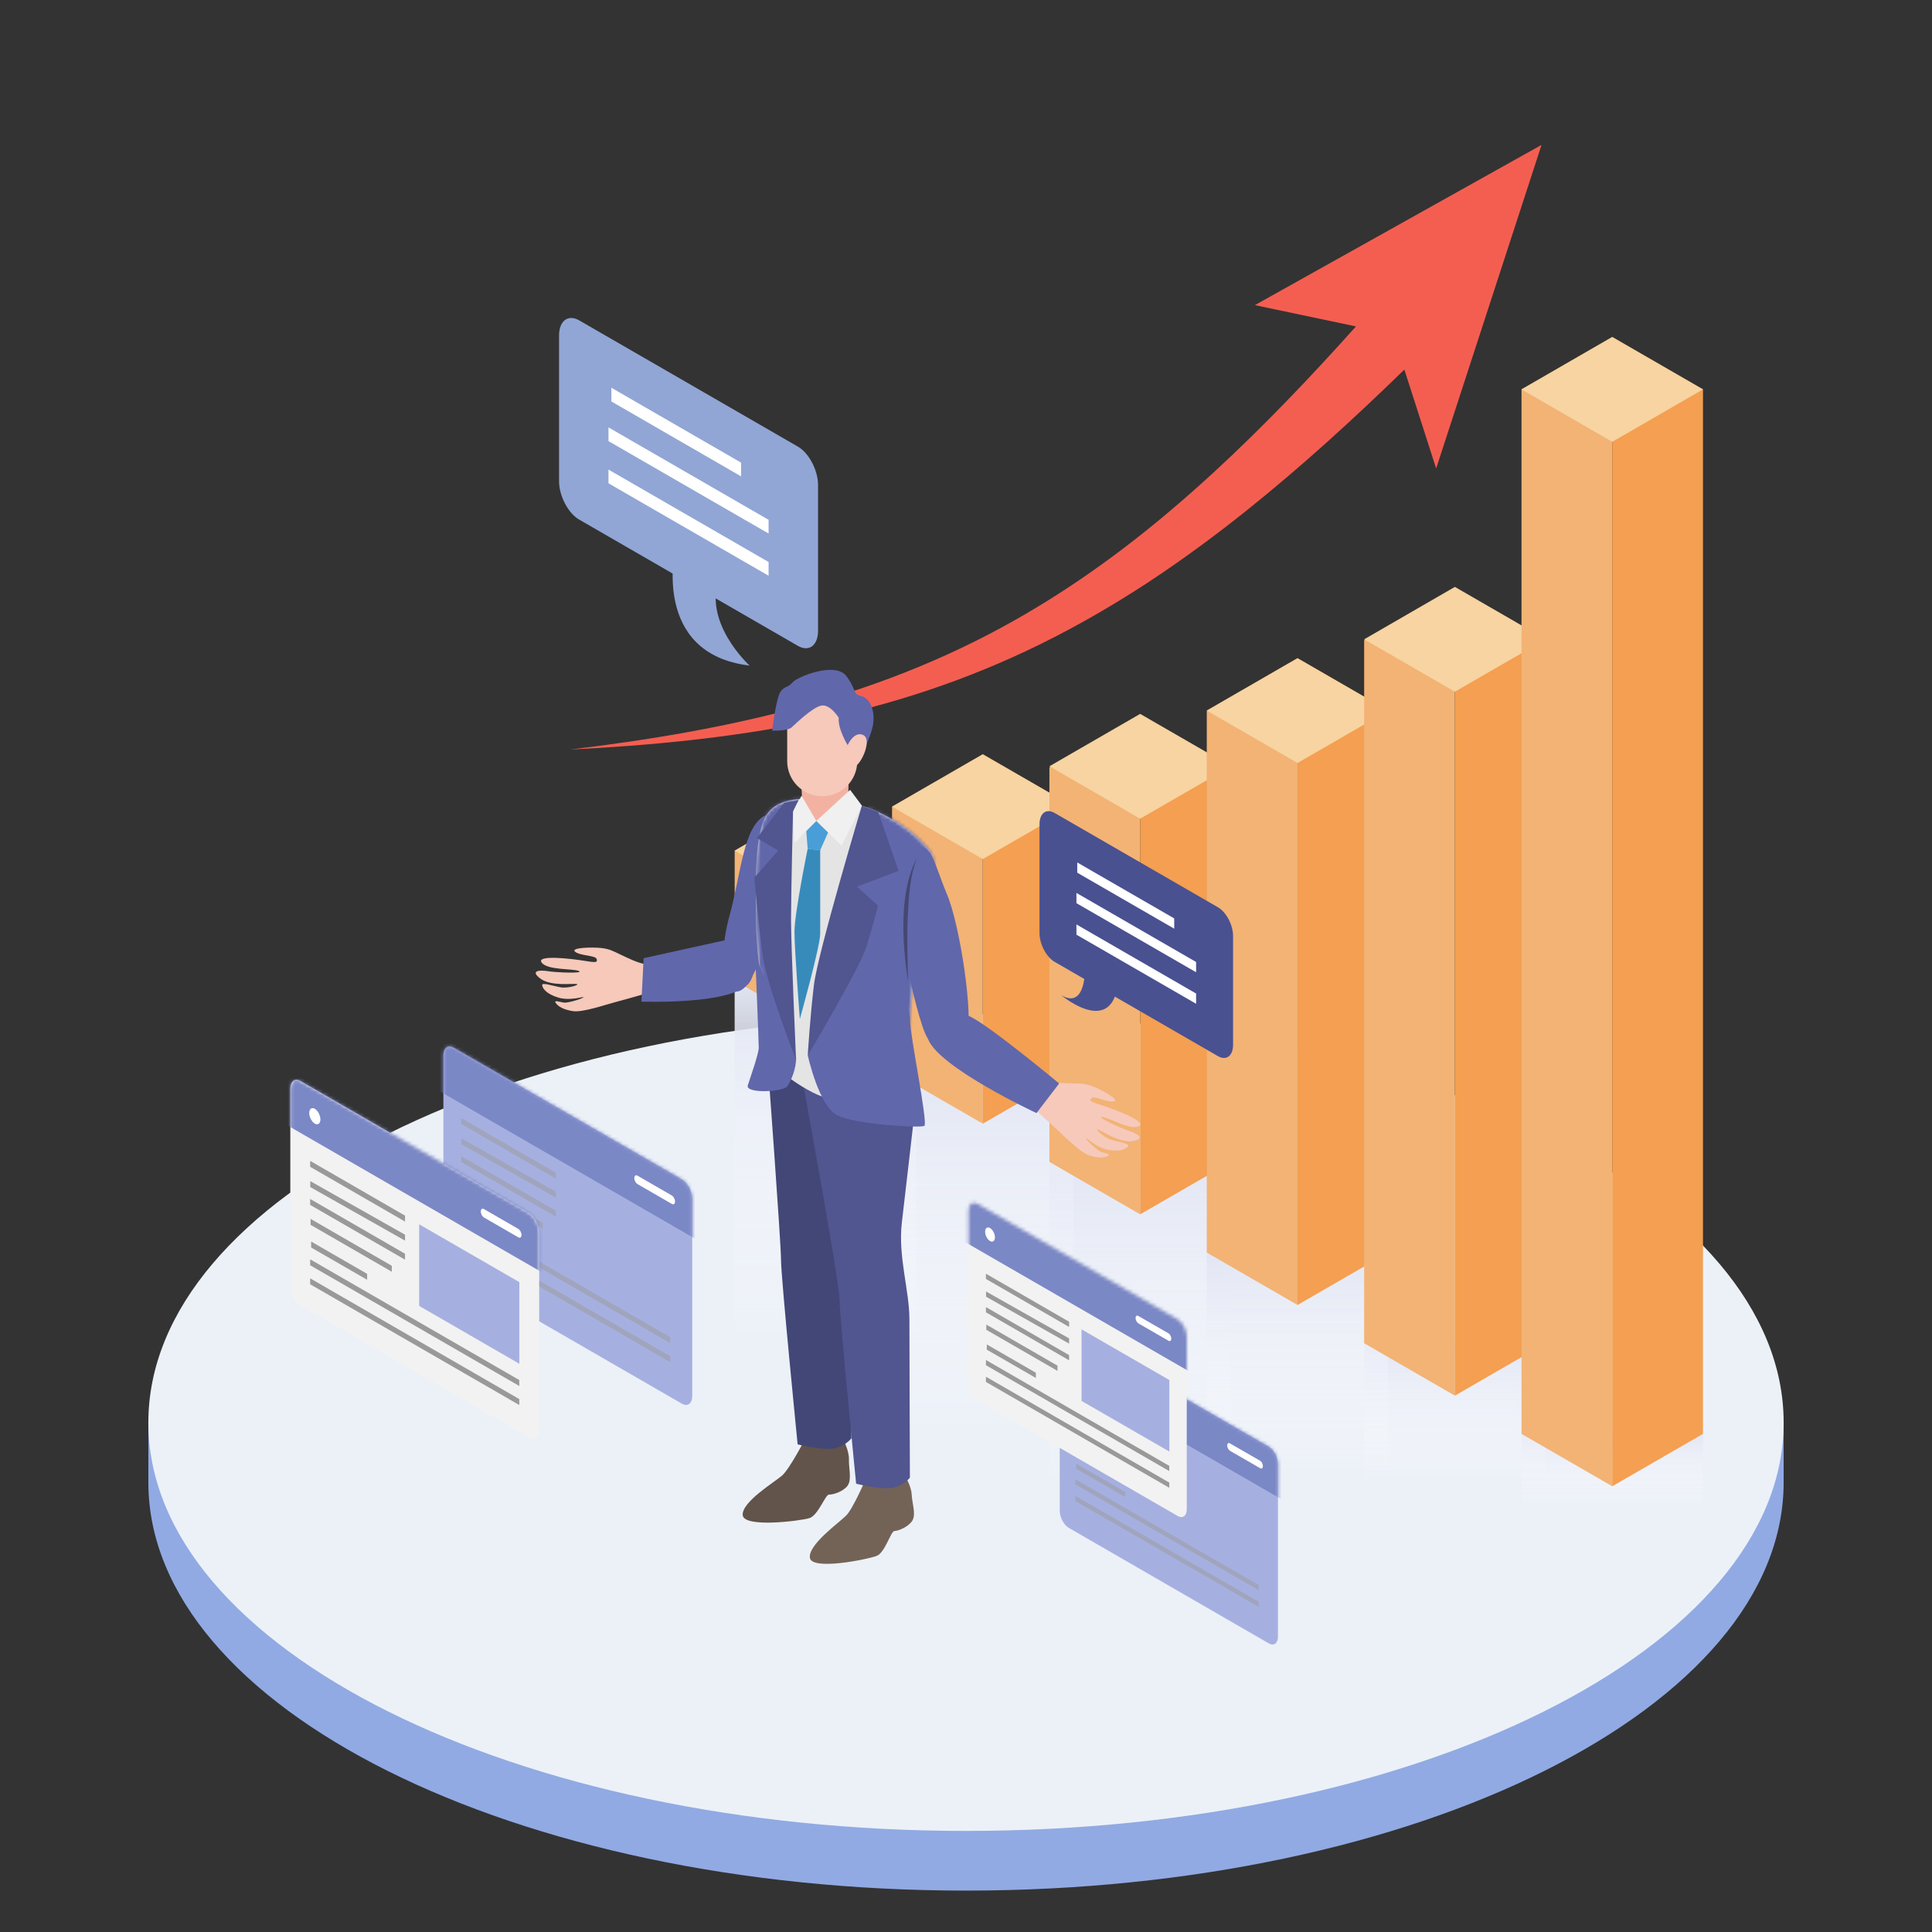 <svg width="560" height="560" viewBox="0 0 560 560" fill="none" xmlns="http://www.w3.org/2000/svg">
<rect x="0" y="0" width="560" height="560" fill="#333333" stroke="none"/>
<path d="M514.479 412.35C497.711 355.187 399.121 311.288 280 311.288C160.879 311.288 62.277 355.175 45.521 412.35H43V429.65C43 495.012 149.106 548 280 548C410.894 548 517 495.012 517 429.65V412.35H514.479Z" fill="#91AAE3"/>
<path d="M280 530.701C410.892 530.701 517 477.713 517 412.35C517 346.987 410.892 294 280 294C149.109 294 43 346.987 43 412.35C43 477.713 149.109 530.701 280 530.701Z" fill="#ECF1F8"/>
<path style="mix-blend-mode:multiply" d="M441.006 435.679H493.619V415.628H441.006V435.679Z" fill="url(#paint0_linear_2_1711)"/>
<path style="mix-blend-mode:multiply" d="M395.393 429.452H448.006V389.339H395.393V429.452Z" fill="url(#paint1_linear_2_1711)"/>
<path style="mix-blend-mode:multiply" d="M304.167 430.813H356.78V336.796H304.167V430.813Z" fill="url(#paint2_linear_2_1711)"/>
<path style="mix-blend-mode:multiply" d="M258.554 415.628H311.167V310.519H258.554V415.628Z" fill="url(#paint3_linear_2_1711)"/>
<path style="mix-blend-mode:multiply" d="M212.941 389.351H265.554V284.241H212.941V389.351Z" fill="url(#paint4_linear_2_1711)"/>
<path d="M212.953 246.567V284.23L239.253 299.426V231.382L212.953 246.567Z" fill="#F2B375"/>
<path d="M265.566 246.567V284.23L239.253 299.426V231.382L265.566 246.567Z" fill="#F49F51"/>
<path d="M239.253 231.382L265.566 246.567L239.253 261.751L212.953 246.567L239.253 231.382Z" fill="#F7D4A1"/>
<path style="mix-blend-mode:multiply" d="M349.78 427.377H402.393V363.073H349.78V427.377Z" fill="url(#paint5_linear_2_1711)"/>
<path d="M258.565 233.821V310.507L284.866 325.703V218.636L258.565 233.821Z" fill="#F2B375"/>
<path d="M311.179 233.821V310.507L284.866 325.703V218.636L311.179 233.821Z" fill="#F49F51"/>
<path d="M284.866 218.636L311.179 233.821L284.866 249.006L258.565 233.821L284.866 218.636Z" fill="#F7D4A1"/>
<path d="M330.48 351.981V207.239L304.179 222.423V336.784" fill="#F2B375"/>
<path d="M330.479 351.981V207.239L356.792 222.423V336.784" fill="#F49F51"/>
<path d="M330.48 206.922L356.792 222.107L330.48 237.303L304.179 222.107L330.48 206.922Z" fill="#F7D4A1"/>
<path d="M376.092 378.258V190.787L349.792 205.972V363.061" fill="#F2B375"/>
<path d="M376.092 378.258V190.787L402.393 205.972V363.061" fill="#F49F51"/>
<path d="M376.092 190.787L402.393 205.972L376.092 221.157L349.792 205.972L376.092 190.787Z" fill="#F7D4A1"/>
<path d="M421.705 404.535V170.385L395.405 185.581V389.339" fill="#F2B375"/>
<path d="M421.706 404.535V170.385L448.006 185.311V389.339" fill="#F49F51"/>
<path d="M421.705 170.115L448.006 185.312L421.705 200.496L395.405 185.312L421.705 170.115Z" fill="#F7D4A1"/>
<path d="M467.318 430.801V97.685L441.018 112.87V415.616" fill="#F2B375"/>
<path d="M467.318 430.801V97.685L493.619 112.87V415.616" fill="#F49F51"/>
<path d="M467.318 97.685L493.619 112.87L467.318 128.067L441.018 112.87L467.318 97.685Z" fill="#F7D4A1"/>
<path d="M446.822 42L363.733 88.445L393.036 94.613C379.926 109.259 366.383 123.47 352.019 136.72C343.577 144.494 334.853 151.929 325.742 158.858C316.631 165.788 307.145 172.202 297.26 177.971C287.375 183.752 277.068 188.841 266.445 193.238C255.821 197.647 244.858 201.341 233.707 204.436C211.381 210.639 188.328 214.485 165.182 217.264C188.469 216.092 211.803 213.864 234.844 209.173C246.359 206.817 257.791 203.85 269.001 200.086C280.211 196.334 291.221 191.819 301.868 186.555C312.527 181.301 322.834 175.321 332.777 168.802C342.709 162.271 352.277 155.212 361.54 147.801C377.476 135.032 392.52 121.289 407.06 107.125L416.276 135.794L446.822 42Z" fill="#F45E51"/>
<path d="M244.436 417.258C244.436 417.258 246.148 420.529 246.066 423.015C245.984 425.501 246.934 428.819 245.714 430.578C244.495 432.337 241.399 433.287 240.32 433.205C239.242 433.123 237.166 439.255 234.61 440.041C232.054 440.826 215.532 442.949 215.274 439.138C215.016 435.327 224.432 429.64 226.636 427.741C228.841 425.841 233.261 417.293 233.261 417.293L244.424 417.258H244.436Z" fill="#62544A"/>
<path d="M222.427 306.813C222.427 306.813 226.39 360.224 226.39 365.324C226.39 370.425 231.198 418.653 231.198 418.653C231.198 418.653 236.005 419.966 240.226 419.966C244.448 419.966 246.781 416.906 246.781 416.906C246.781 416.906 246.64 379.466 246.64 371.011C246.64 362.557 243.287 352.801 244.459 342.893C245.62 332.985 248.106 311.281 248.106 311.281L234.551 298.312L222.427 306.825V306.813Z" fill="#424777"/>
<path d="M262.201 427.553C262.201 427.553 264.147 430.684 264.253 433.169C264.358 435.655 265.554 438.892 264.464 440.732C263.373 442.573 260.36 443.758 259.281 443.758C258.202 443.758 256.584 450.031 254.098 450.992C251.612 451.954 235.29 455.319 234.751 451.532C234.211 447.744 243.182 441.377 245.234 439.325C247.286 437.273 251.073 428.409 251.073 428.409L262.201 427.541V427.553Z" fill="#736357"/>
<path d="M232.417 312.031C232.417 312.031 243.346 371.621 243.346 376.722C243.346 381.823 248.153 430.05 248.153 430.05C248.153 430.05 252.961 431.364 257.182 431.364C261.403 431.364 263.737 428.303 263.737 428.303C263.737 428.303 263.596 390.863 263.596 382.409C263.596 373.955 260.243 364.199 261.415 354.291C262.588 344.382 265.062 322.678 265.062 322.678L251.507 309.709L232.417 312.043V312.031Z" fill="#515590"/>
<path d="M211.475 265.316C214.864 253.133 215.438 238.933 222.227 236.154C229.017 233.375 231.678 239.637 231.831 244.175C231.983 248.712 221.184 280.032 216.177 285.824C211.17 291.617 207.254 280.501 211.475 265.316Z" fill="#6167AB"/>
<path d="M187.449 279.563C184.787 279.129 182.02 277.71 179.933 276.725C177.846 275.74 176.697 275.025 174.117 274.767C171.537 274.509 165.276 274.661 166.683 275.857C168.09 277.053 172.64 276.901 172.944 277.968C173.249 279.035 172.722 279.047 169.228 278.472C165.733 277.898 155.379 276.678 156.986 278.976C158.592 281.275 166.12 280.7 167.774 281.45C169.427 282.201 161.336 281.919 158.78 281.497C156.224 281.075 153.597 281.404 156.657 283.667C159.718 285.93 165.968 285.027 167.117 285.214C168.266 285.402 164.713 286.539 162.52 286.176C160.328 285.812 157.127 284.698 157.15 285.508C157.173 286.317 158.182 288.075 161.864 289.166C165.546 290.256 169.837 288.556 169.052 289.119C168.266 289.682 164.443 290.772 163.4 290.608C162.356 290.444 160.328 289.729 161.125 290.772C161.922 291.816 163.282 292.625 166.05 293.082C168.817 293.54 175.747 291.136 178.315 290.479C180.883 289.823 188.082 287.735 188.082 287.735L187.437 279.539L187.449 279.563Z" fill="#F6C9BA"/>
<path d="M240.168 231.733C256.291 232.707 267.36 243.389 269.916 247.27C272.461 251.151 267.77 272.727 265.624 280.231C263.479 287.735 262.001 318.949 262.001 318.949C262.001 318.949 249.947 320.157 241.774 318.82C233.602 317.484 223.951 308.502 223.951 308.502C223.951 308.502 219.261 279.961 219.132 267.509C219.003 255.056 218.733 241.513 222.216 236.154C225.698 230.795 233.473 231.335 240.168 231.733Z" fill="#E4E4E4"/>
<path d="M233.438 237.526L241.282 238.488L237.741 246.426L234.106 246.039L233.438 237.526Z" fill="#4A9ED7"/>
<path d="M234.106 246.039L237.741 246.426C237.741 246.426 237.741 266.911 237.741 270.628C237.741 274.345 231.843 295.357 231.843 295.357C231.843 295.357 230.283 275.471 230.283 270.077C230.283 264.683 234.106 246.039 234.106 246.039Z" fill="#378BBB"/>
<mask id="mask0_2_1711" style="mask-type:luminance" maskUnits="userSpaceOnUse" x="219" y="231" width="52" height="89">
<path d="M240.168 231.733C256.291 232.707 267.36 243.389 269.916 247.27C272.461 251.151 267.77 272.727 265.624 280.231C263.479 287.735 262.001 318.949 262.001 318.949C262.001 318.949 249.947 320.157 241.774 318.82C233.602 317.484 223.951 308.502 223.951 308.502C223.951 308.502 219.261 279.961 219.132 267.509C219.003 255.056 218.733 241.513 222.216 236.154C225.698 230.795 233.473 231.335 240.168 231.733Z" fill="white"/>
</mask>
<g mask="url(#mask0_2_1711)">
<path d="M253.582 227.723C253.582 227.723 247.555 243.799 247.555 260.333C247.555 276.866 241.786 318.82 241.786 318.82L259.773 322.467L276.471 314.271L274.301 249.967L260.7 228.79L253.594 227.712L253.582 227.723Z" fill="#6167AB"/>
<path d="M232.335 230.643C232.335 230.643 229.861 234.559 229.755 234.981C226.249 249.005 230.4 297.233 230.4 303.389C230.4 310.659 224.057 307.47 224.057 307.47L213.855 281.814L206.585 243.94L220.961 227.09L232.323 230.631L232.335 230.643Z" fill="#6167AB"/>
</g>
<path d="M265.202 245.183C265.202 245.183 259.843 250.002 258.905 253.227C257.967 256.451 265.202 295.568 268.954 301.056C272.706 306.544 278.194 304.14 280.211 299.848C282.228 295.557 278.464 268.634 274.454 259.113C270.443 249.592 270.432 244.913 265.214 245.183H265.202Z" fill="#6167AB"/>
<path d="M234.141 305.934C234.141 305.934 237.342 320.544 242.631 323.253C247.919 325.961 266.75 326.993 267.911 326.348C269.072 325.703 263.784 300.294 263.784 295.768C263.784 291.241 258.753 274.743 258.753 274.743H244.565L234.141 305.934Z" fill="#6167AB"/>
<path d="M230.764 306.614C230.764 309.839 229.345 313.192 228.184 314.869C227.023 316.546 215.978 317.05 216.752 314.599C217.526 312.148 219.929 305.453 219.929 303.647C219.929 301.842 218.898 276.69 218.898 276.69L230.764 306.626V306.614Z" fill="#6167AB"/>
<path d="M232.194 225.495L232.605 234.208C232.605 234.208 232.769 238.194 238.585 238.112C244.401 238.03 245.808 233.047 245.808 233.047L245.902 229.588L246.054 223.83L232.194 225.495Z" fill="#F3B2A1"/>
<path d="M217.315 284.675C212.953 291.347 185.925 290.327 185.925 290.327L186.558 277.733L212.566 272C212.566 272 221.336 278.507 217.315 284.675Z" fill="#6167AB"/>
<path d="M248.482 211.413C248.482 205.805 243.935 201.258 238.327 201.258C232.719 201.258 228.173 205.805 228.173 211.413V220.629C228.173 226.237 232.719 230.784 238.327 230.784C243.935 230.784 248.482 226.237 248.482 220.629V211.413Z" fill="#F6C9BA"/>
<path d="M245.691 215.974C245.691 215.974 242.795 211.26 243.111 208.036C243.111 208.036 240.555 203.908 237.952 204.542C235.349 205.175 230.717 209.689 229.474 210.827C228.231 211.964 223.811 211.765 223.811 211.765C223.811 211.765 224.96 202.255 226.25 200.485C227.539 198.714 228.325 199.441 229.732 197.776C231.139 196.111 242.056 191.796 245.222 195.853C248.388 199.91 247.039 201.212 249.537 201.727C252.034 202.243 253.594 205.679 253.125 209.584C252.656 213.488 248.599 221.18 248.599 221.18L245.691 215.986V215.974Z" fill="#6167AB"/>
<path d="M245.691 215.974C245.691 215.974 247.567 211.765 250.217 213.066C252.867 214.368 249.701 221.38 247.825 222.118C245.949 222.857 246.008 222.435 246.008 222.435L245.691 215.986V215.974Z" fill="#F6C9BA"/>
<path d="M246.406 228.943L236.615 237.972L243.932 245.101L249.818 233.504L246.406 228.943Z" fill="#F0F0F0"/>
<path d="M236.615 237.972L230.236 244.339L229.861 235.216L232.335 230.643L236.615 237.972Z" fill="#F0F0F0"/>
<path d="M249.818 233.504C249.818 233.504 237.084 276.092 235.935 285.402C234.798 294.712 234.129 305.934 234.129 305.934C234.129 305.934 249.15 280.747 251.143 274.38C253.137 268.013 254.473 262.502 254.473 262.502L248.388 256.991L260.465 252.429L254.567 235.415L249.818 233.516V233.504Z" fill="#515590"/>
<path d="M302.725 313.133C305.293 313.954 308.4 313.942 310.71 314.013C313.02 314.083 314.357 313.966 316.784 314.904C319.211 315.842 324.71 318.82 322.916 319.242C321.122 319.665 317.136 317.472 316.373 318.281C315.611 319.09 316.08 319.348 319.457 320.415C322.834 321.482 332.614 325.094 330.139 326.419C327.665 327.744 321.216 323.815 319.41 323.733C317.605 323.651 324.933 327.063 327.407 327.849C329.881 328.635 332.074 330.112 328.322 330.745C324.57 331.379 319.399 327.744 318.296 327.38C317.194 327.017 319.833 329.655 321.955 330.323C324.077 330.992 327.431 331.449 327.044 332.164C326.657 332.879 324.957 333.982 321.193 333.29C317.429 332.598 314.368 329.127 314.814 329.995C315.259 330.863 318.179 333.559 319.176 333.888C320.173 334.216 322.307 334.498 321.134 335.06C319.961 335.623 318.367 335.729 315.693 334.884C313.02 334.04 307.931 328.752 305.938 327.005C303.944 325.258 298.468 320.134 298.468 320.134L302.76 313.122L302.725 313.133Z" fill="#F6C9BA"/>
<path d="M229.861 235.216C229.861 235.216 229.287 258.785 229.287 266.582C229.287 274.38 230.741 307.212 230.741 307.212C230.741 307.212 222.157 285.402 221.02 276.655C219.882 267.907 218.64 254.411 218.64 254.411L225.581 246.52L219.402 242.908L227.293 232.742L231.385 231.98L229.861 235.216Z" fill="#515590"/>
<path d="M268.955 301.056C271.898 309.358 300.438 322.631 300.438 322.631L307.005 314.06C307.005 314.06 286.238 296.776 280.88 294.501C275.521 292.227 268.955 301.068 268.955 301.068V301.056Z" fill="#6167AB"/>
<path d="M265.824 248.607C263.608 254.224 263.397 260.38 263.092 266.348C262.869 271.496 263.092 279.246 263.186 284.464C261.544 273.536 260.454 258.597 265.824 248.607Z" fill="#444872"/>
<path d="M309.784 385.857H309.795L338.793 402.601L367.803 419.357C369.245 420.189 370.417 422.429 370.417 424.352V434.049V474.35V474.374C370.417 476.297 369.245 477.188 367.803 476.356H367.791L338.793 459.611L309.784 442.855C308.341 442.023 307.169 439.783 307.169 437.86V397.535V387.862V387.838C307.169 385.915 308.341 385.024 309.784 385.857Z" fill="#A6B0E0"/>
<mask id="mask1_2_1711" style="mask-type:luminance" maskUnits="userSpaceOnUse" x="307" y="385" width="64" height="92">
<path d="M309.784 385.857H309.795L338.793 402.601L367.803 419.357C369.245 420.189 370.417 422.429 370.417 424.352V434.049V474.35V474.374C370.417 476.297 369.245 477.188 367.803 476.356H367.791L338.793 459.611L309.784 442.855C308.341 442.023 307.169 439.783 307.169 437.86V397.535V387.862V387.838C307.169 385.915 308.341 385.024 309.784 385.857Z" fill="white"/>
</mask>
<g mask="url(#mask1_2_1711)">
<path d="M286.497 385.528L384.277 441.987V424.516L286.497 368.069V385.528Z" fill="#7B88C6"/>
</g>
<g style="mix-blend-mode:multiply" opacity="0.49">
<path d="M339.403 440.592L364.859 455.296V434.553L339.403 419.849V440.592Z" fill="#A6B0E0"/>
</g>
<g style="mix-blend-mode:multiply" opacity="0.49">
<path d="M311.695 405.239L335.803 419.158V417.645L311.695 403.727V405.239Z" fill="#999999"/>
<path d="M311.73 410.387L335.803 424V422.488L311.73 408.886V410.387Z" fill="#999999"/>
<path d="M311.695 414.925L335.803 428.843V427.331L311.695 413.412V414.925Z" fill="#999999"/>
<path d="M311.8 419.978L332.449 431.903V430.391L311.8 418.466V419.978Z" fill="#999999"/>
<path d="M311.953 425.747L326.176 433.955V432.443L311.953 424.235V425.747Z" fill="#999999"/>
<path d="M311.695 430.262L364.836 460.936V459.424L311.695 428.749V430.262Z" fill="#999999"/>
<path d="M311.695 435.093L364.836 465.779V464.266L311.695 433.58V435.093Z" fill="#999999"/>
</g>
<path d="M356.511 420.518L365.258 425.56C365.704 425.818 366.056 425.548 366.056 424.95C366.056 424.364 365.692 423.672 365.258 423.414L356.511 418.372C356.065 418.114 355.713 418.384 355.713 418.982C355.713 419.568 356.077 420.26 356.511 420.518Z" fill="white"/>
<path d="M283.342 405.919L341.373 439.42C342.815 440.252 343.988 439.373 343.988 437.438V387.416C343.988 385.493 342.815 383.253 341.373 382.421L283.342 348.921C281.9 348.088 280.728 348.967 280.728 350.902V400.924C280.728 402.847 281.9 405.087 283.342 405.919Z" fill="#F2F2F2"/>
<mask id="mask2_2_1711" style="mask-type:luminance" maskUnits="userSpaceOnUse" x="280" y="348" width="64" height="92">
<path d="M283.366 405.931L341.361 439.407C342.815 440.252 343.999 439.361 343.999 437.414V387.439C343.999 385.504 342.815 383.253 341.361 382.409L283.366 348.932C281.912 348.088 280.728 348.979 280.728 350.925V400.9C280.728 402.835 281.912 405.086 283.366 405.931Z" fill="white"/>
</mask>
<g mask="url(#mask2_2_1711)">
<path d="M259.938 348.592L357.719 405.04V387.58L259.938 331.121V348.592Z" fill="#7B88C6"/>
<path d="M329.952 383.582L338.699 388.624C339.145 388.882 339.497 388.612 339.497 388.014C339.497 387.428 339.133 386.736 338.699 386.478L329.952 381.436C329.506 381.178 329.155 381.448 329.155 382.046C329.155 382.632 329.518 383.324 329.952 383.582Z" fill="white"/>
<path d="M286.966 355.956C286.18 355.51 285.547 355.979 285.547 357.023C285.547 358.067 286.18 359.274 286.966 359.72C287.751 360.165 288.385 359.696 288.385 358.653C288.385 357.609 287.751 356.402 286.966 355.956Z" fill="white"/>
<path d="M313.489 406.06L338.946 420.752V400.009L313.489 385.317V406.06Z" fill="#A6B0E0"/>
<path d="M285.781 370.707L309.889 384.625V383.113L285.781 369.194V370.707Z" fill="#999999"/>
<path d="M285.816 375.854L309.889 389.456V387.944L285.816 374.342V375.854Z" fill="#999999"/>
<path d="M285.781 380.38L309.889 394.299V392.786L285.781 378.868V380.38Z" fill="#999999"/>
<path d="M285.887 385.446L306.524 397.359V395.846L285.887 383.933V385.446Z" fill="#999999"/>
<path d="M286.027 391.203L300.251 399.411V397.899L286.027 389.691V391.203Z" fill="#999999"/>
<path d="M285.781 395.718L338.922 426.404V424.891L285.781 394.205V395.718Z" fill="#999999"/>
<path d="M285.781 400.56L338.922 431.246V429.734L285.781 399.048V400.56Z" fill="#999999"/>
</g>
<path d="M131.494 303.683H131.518L164.584 322.772L197.674 341.873C199.328 342.823 200.653 345.379 200.653 347.572V358.629V404.594V404.618C200.653 406.81 199.316 407.83 197.674 406.869H197.651L164.584 387.78L131.494 368.678C129.841 367.729 128.516 365.172 128.516 362.98V316.991V305.958V305.934C128.516 303.741 129.853 302.721 131.494 303.683Z" fill="#A6B0E0"/>
<mask id="mask3_2_1711" style="mask-type:luminance" maskUnits="userSpaceOnUse" x="128" y="303" width="73" height="105">
<path d="M131.494 303.683H131.518L164.584 322.772L197.674 341.873C199.328 342.823 200.653 345.379 200.653 347.572V358.629V404.594V404.618C200.653 406.81 199.316 407.83 197.674 406.869H197.651L164.584 387.78L131.494 368.678C129.841 367.729 128.516 365.172 128.516 362.98V316.991V305.958V305.934C128.516 303.741 129.853 302.721 131.494 303.683Z" fill="white"/>
</mask>
<g mask="url(#mask3_2_1711)">
<path d="M104.924 303.307L216.447 367.693V347.771L104.924 283.385V303.307Z" fill="#7B88C6"/>
</g>
<g style="mix-blend-mode:multiply" opacity="0.49">
<path d="M165.265 366.11L194.298 382.866V359.216L165.265 342.448V366.11Z" fill="#A6B0E0"/>
</g>
<g style="mix-blend-mode:multiply" opacity="0.49">
<path d="M133.664 325.786L161.16 341.662V339.939L133.664 324.062V325.786Z" fill="#999999"/>
<path d="M133.71 331.66L161.16 347.185V345.45L133.71 329.937V331.66Z" fill="#999999"/>
<path d="M133.664 336.82L161.16 352.696V350.973L133.664 335.096V336.82Z" fill="#999999"/>
<path d="M133.792 342.6L157.338 356.19V354.467L133.792 340.877V342.6Z" fill="#999999"/>
<path d="M133.957 349.167L150.173 358.535V356.812L133.957 347.443V349.167Z" fill="#999999"/>
<path d="M133.664 354.314L194.274 389.316V387.58L133.664 352.591V354.314Z" fill="#999999"/>
<path d="M133.664 359.837L194.274 394.827V393.103L133.664 358.114V359.837Z" fill="#999999"/>
</g>
<path d="M184.776 343.21L194.743 348.967C195.247 349.26 195.657 348.944 195.657 348.275C195.657 347.607 195.247 346.821 194.743 346.528L184.776 340.771C184.272 340.478 183.861 340.794 183.861 341.463C183.861 342.131 184.272 342.917 184.776 343.21Z" fill="white"/>
<path d="M87.124 378.364L153.304 416.578C154.958 417.528 156.283 416.519 156.283 414.327V357.269C156.283 355.077 154.946 352.52 153.304 351.571L87.124 313.356C85.471 312.407 84.146 313.415 84.146 315.608V372.665C84.146 374.858 85.483 377.414 87.124 378.364Z" fill="#F2F2F2"/>
<mask id="mask4_2_1711" style="mask-type:luminance" maskUnits="userSpaceOnUse" x="84" y="313" width="73" height="104">
<path d="M87.148 378.375L153.292 416.566C154.946 417.528 156.294 416.507 156.294 414.291V357.293C156.294 355.076 154.946 352.509 153.292 351.559L87.148 313.368C85.495 312.407 84.146 313.427 84.146 315.643V372.642C84.146 374.858 85.495 377.426 87.148 378.375Z" fill="white"/>
</mask>
<g mask="url(#mask4_2_1711)">
<path d="M60.425 312.981L171.948 377.367V357.457L60.425 293.071V312.981Z" fill="#7B88C6"/>
<path d="M140.277 352.895L150.244 358.653C150.748 358.946 151.158 358.629 151.158 357.961C151.158 357.293 150.748 356.507 150.244 356.214L140.277 350.457C139.773 350.163 139.362 350.48 139.362 351.148C139.362 351.817 139.773 352.602 140.277 352.895Z" fill="white"/>
<path d="M91.252 321.389C90.361 320.873 89.634 321.424 89.634 322.608C89.634 323.792 90.361 325.176 91.252 325.692C92.143 326.208 92.87 325.657 92.87 324.472C92.87 323.288 92.143 321.904 91.252 321.389Z" fill="white"/>
<path d="M121.504 378.528L150.537 395.296V371.633L121.504 354.877V378.528Z" fill="#A6B0E0"/>
<path d="M89.903 338.203L117.4 354.08V352.356L89.903 336.479V338.203Z" fill="#999999"/>
<path d="M89.939 344.078L117.4 359.603V357.879L89.939 342.354V344.078Z" fill="#999999"/>
<path d="M89.903 349.249L117.4 365.125V363.402L89.903 347.525V349.249Z" fill="#999999"/>
<path d="M90.02 355.018L113.566 368.62V366.896L90.02 353.294V355.018Z" fill="#999999"/>
<path d="M90.185 361.596L106.413 370.953V369.229L90.185 359.86V361.596Z" fill="#999999"/>
<path d="M89.903 366.743L150.513 401.733V400.009L89.903 365.02V366.743Z" fill="#999999"/>
<path d="M89.903 372.255L150.513 407.256V405.532L89.903 370.531V372.255Z" fill="#999999"/>
</g>
<path d="M231.269 187.199L167.891 150.615C164.667 148.751 162.04 143.744 162.04 139.441V97.287C162.04 92.983 164.655 91.002 167.891 92.866L231.269 129.45C234.493 131.315 237.12 136.322 237.12 140.625V182.779C237.12 187.082 234.505 189.064 231.269 187.199Z" fill="#91A6D5"/>
<path d="M195.751 158.964C195.751 158.964 188.646 189.486 217.268 192.922C217.268 192.922 202.892 179.824 208.919 166.562L195.74 158.964H195.751Z" fill="#91A6D5"/>
<path d="M177.213 116.364L214.817 138.08V134.105L177.213 112.389V116.364Z" fill="white"/>
<path d="M176.369 127.856L222.779 154.649V150.674L176.369 123.881V127.856Z" fill="white"/>
<path d="M176.369 140.086L222.779 166.879V162.904L176.369 136.111V140.086Z" fill="white"/>
<path d="M353.039 306.133L305.679 278.789C303.264 277.394 301.306 273.653 301.306 270.44V238.945C301.306 235.72 303.264 234.243 305.679 235.638L353.039 262.983C355.455 264.378 357.413 268.118 357.413 271.331V302.827C357.413 306.051 355.455 307.529 353.039 306.133Z" fill="#495191"/>
<path d="M314.439 275.541C314.439 275.541 316.28 293.481 307.661 288.498C307.661 288.498 324.288 302.475 324.288 281.216L314.439 275.541Z" fill="#495191"/>
<path d="M312.246 252.957L340.352 269.186V266.207L312.246 249.991V252.957Z" fill="white"/>
<path d="M312.011 261.787L346.696 281.814V278.836L312.011 258.82V261.787Z" fill="white"/>
<path d="M312.011 270.921L346.696 290.948V287.982L312.011 267.954V270.921Z" fill="white"/>
<defs>
<linearGradient id="paint0_linear_2_1711" x1="467.318" y1="435.679" x2="467.318" y2="415.616" gradientUnits="userSpaceOnUse">
<stop stop-color="white" stop-opacity="0"/>
<stop offset="1" stop-color="#E2E6F4"/>
</linearGradient>
<linearGradient id="paint1_linear_2_1711" x1="421.705" y1="429.452" x2="421.705" y2="389.339" gradientUnits="userSpaceOnUse">
<stop stop-color="white" stop-opacity="0"/>
<stop offset="1" stop-color="#E2E6F4"/>
</linearGradient>
<linearGradient id="paint2_linear_2_1711" x1="330.468" y1="430.801" x2="330.468" y2="336.784" gradientUnits="userSpaceOnUse">
<stop stop-color="white" stop-opacity="0"/>
<stop offset="1" stop-color="#E2E6F4"/>
</linearGradient>
<linearGradient id="paint3_linear_2_1711" x1="284.866" y1="415.616" x2="284.866" y2="310.507" gradientUnits="userSpaceOnUse">
<stop stop-color="white" stop-opacity="0"/>
<stop offset="1" stop-color="#E2E6F4"/>
</linearGradient>
<linearGradient id="paint4_linear_2_1711" x1="239.253" y1="389.339" x2="239.253" y2="284.23" gradientUnits="userSpaceOnUse">
<stop stop-color="white" stop-opacity="0"/>
<stop offset="1" stop-color="#E2E6F4"/>
</linearGradient>
<linearGradient id="paint5_linear_2_1711" x1="376.092" y1="427.365" x2="376.092" y2="363.062" gradientUnits="userSpaceOnUse">
<stop stop-color="white" stop-opacity="0"/>
<stop offset="1" stop-color="#E2E6F4"/>
</linearGradient>
</defs>
</svg>

